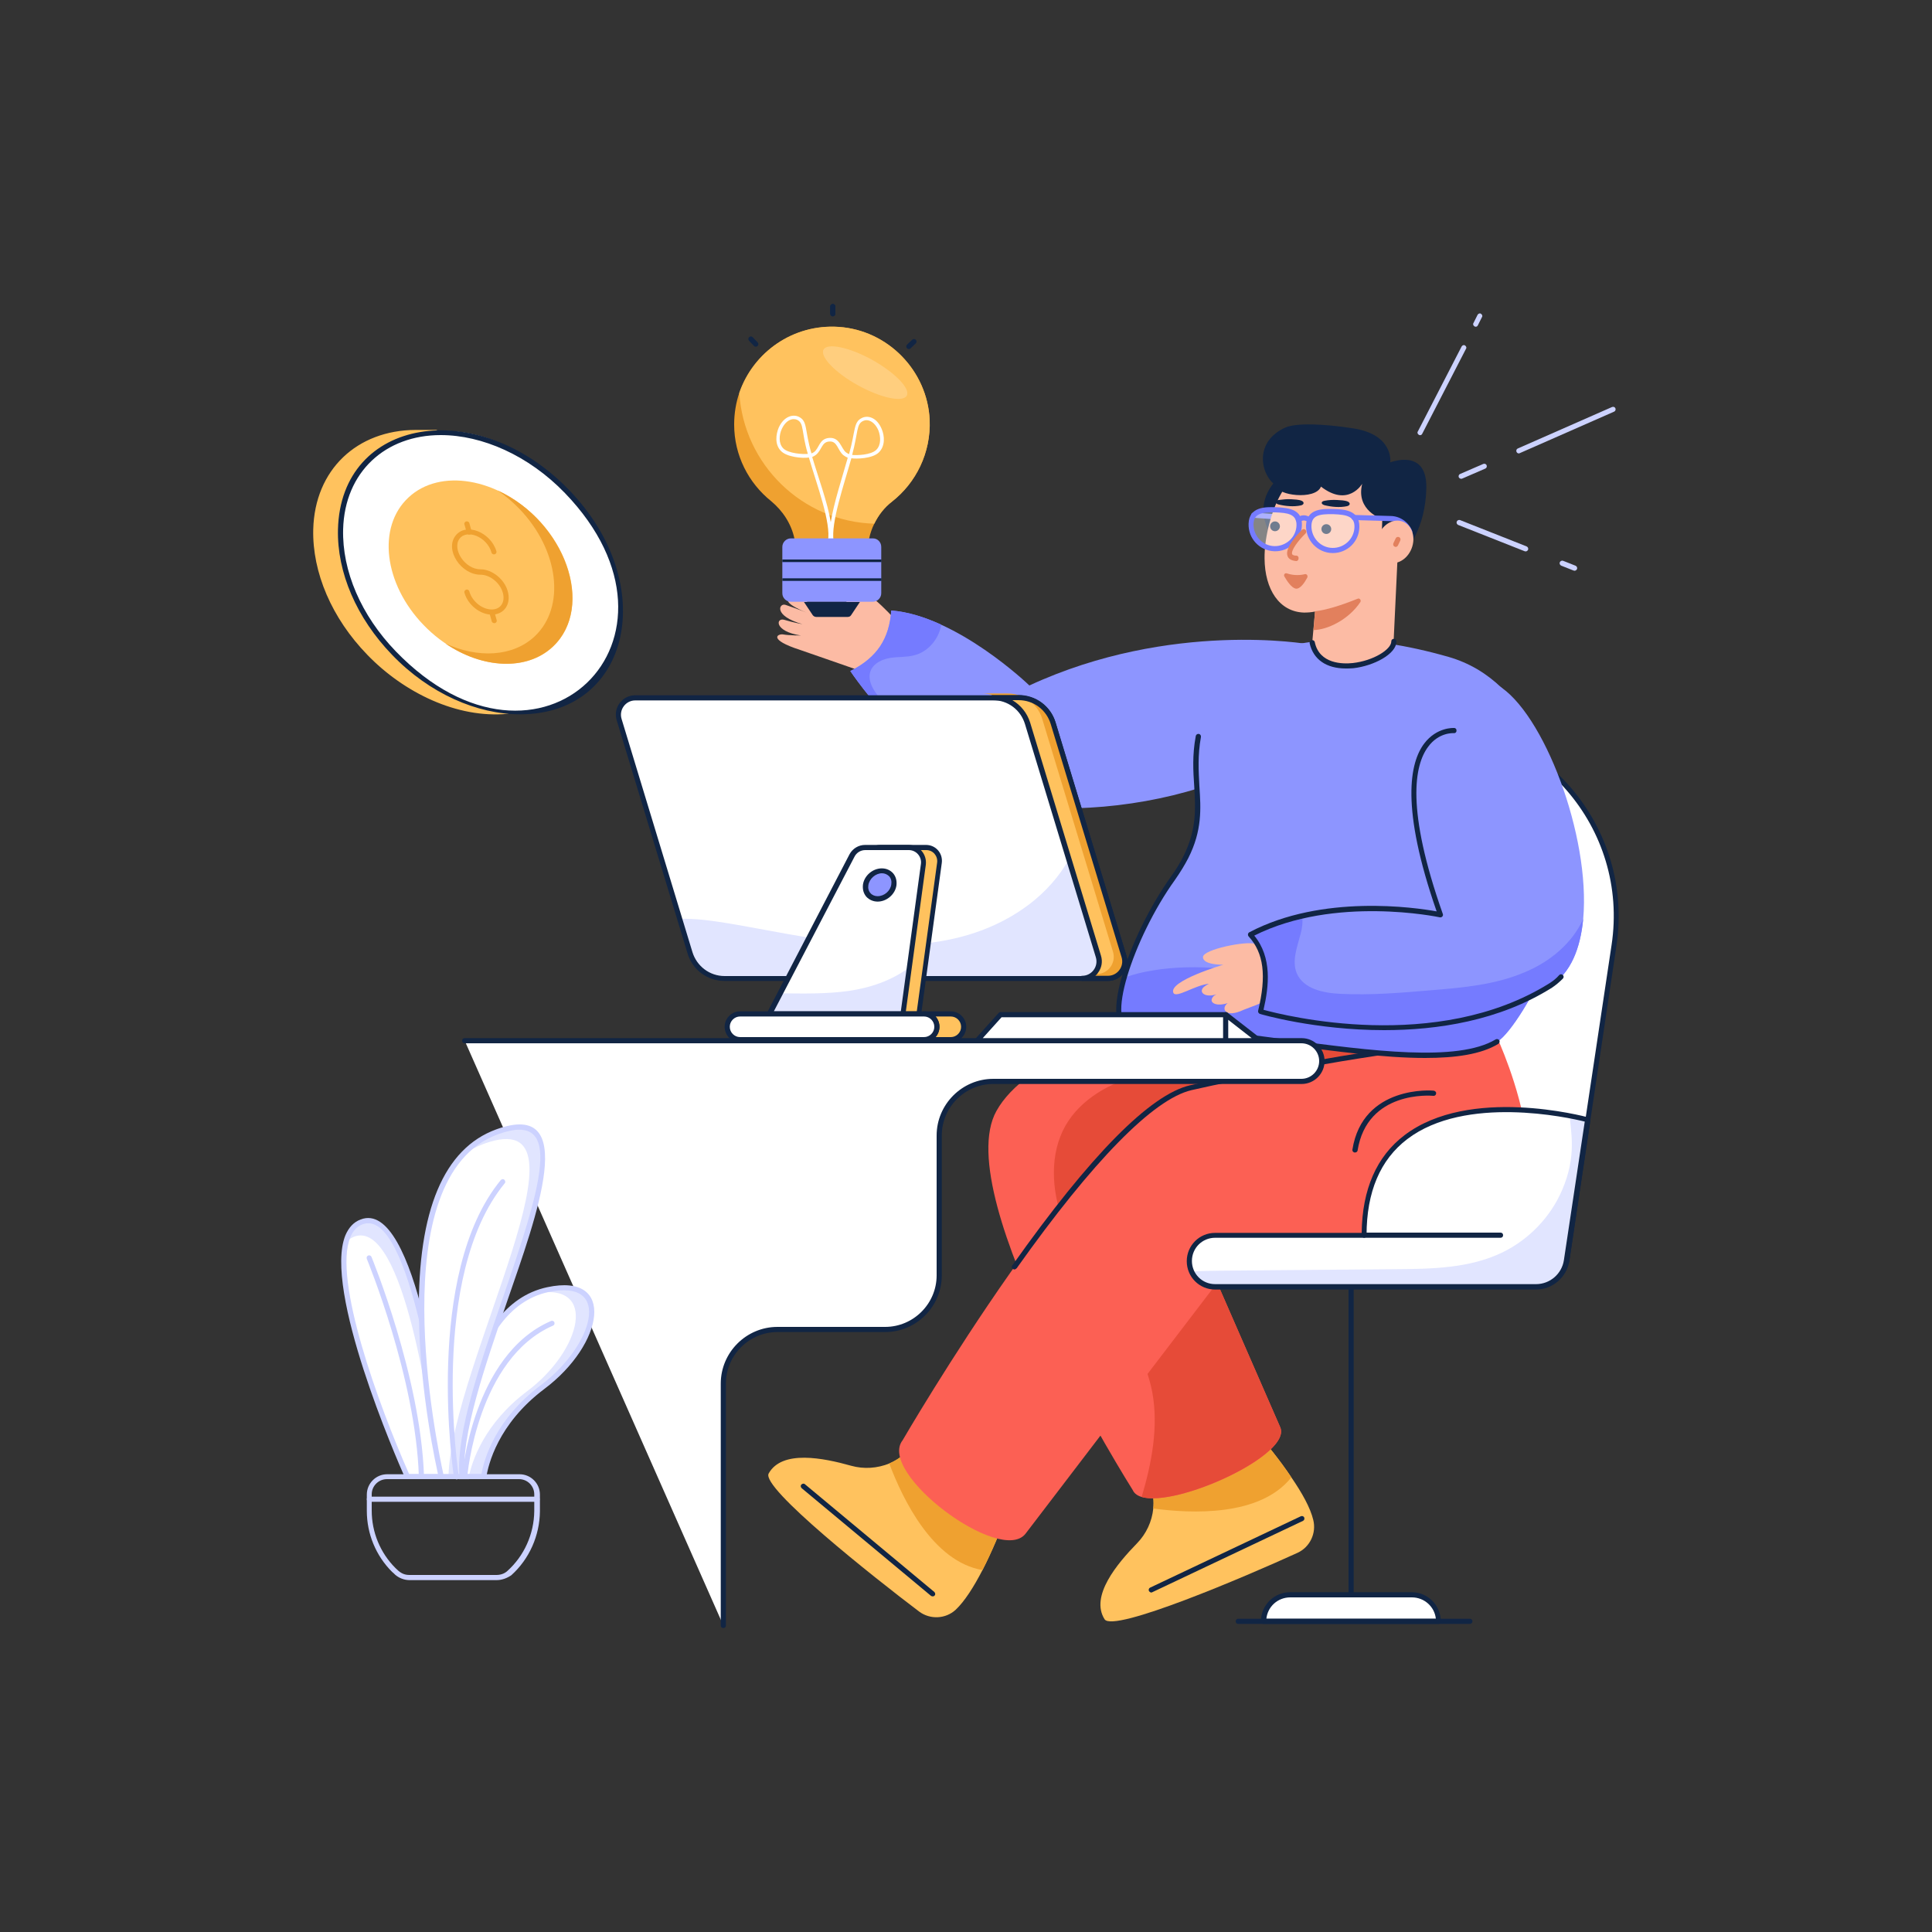 <?xml version="1.0" encoding="utf-8"?>
<svg xmlns="http://www.w3.org/2000/svg" enable-background="new 0 0 750 750" id="Layer_1" version="1.1" viewBox="0 0 750 750" x="0" y="0">
  <rect x="0" y="0" width="750" height="750" fill="#333333" stroke="none"/>
  <g id="Entrepreneurship">
    <path d="M335.6,261c6.5-6.2,11.1-13,11.3-21.1c0,0-13.4-15.2-19.6-12.6c-3.6,1.5,3.8,9.3,3.8,9.3s-4,4-17-2.6      c0,0-5.6-3.3-7.8-1.7c-2.6,1.9,6.8,5.5,6.8,5.5s-3.7-1.5-8.2-3c-2.4-0.8-4.9,4.2,6.6,7.5c0,0-3.5-0.6-7.1-1.7      c-3.2-0.9-4,4.5,6.5,6.1c0,0-4.6,0-6.8-0.4s-6.2,1.9,6.5,6C317.6,254.7,335.6,261,335.6,261z" fill="#fcbba4"/>
    <path d="M333.8,233.7l-3.4,5.1c-0.3,0.5-0.8,0.7-1.4,0.7h-12.1c-0.6,0-1.1-0.3-1.4-0.7l-3.4-5.1H333.8z" fill="#112544"/>
    <path d="M558.4,629.4L558.4,629.4h-67.9l0,0c0-5.7,4.6-10.3,10.3-10.3h47.2C553.8,619.1,558.4,623.7,558.4,629.4z" fill="#fff"/>
    <path d="M558.4,630.4h-67.9c-0.6,0-1-0.4-1-1c0-6.3,5.1-11.3,11.3-11.3h47.2c6.3,0,11.3,5.1,11.3,11.3       C559.4,630,559,630.4,558.4,630.4z M491.6,628.4h65.8c-0.5-4.7-4.5-8.3-9.3-8.3h-47.2C496,620.1,492.1,623.7,491.6,628.4z" fill="#112544"/>
    <path d="M608.1,489.9c0.2-0.9,12-79.7,18.4-122.9c6.9-45.6-28.5-87.1-75-87.1c-37.6,0-69.5,27.5-75,64.6       l-21.8,145.3H608.1z" fill="#fff"/>
    <path d="M608.1,490.9c-163.4-0.1-153.6,0.3-154.1-0.3c-0.6-0.7-1,5.3,21.5-146.1c5.6-37.7,38-65.5,76-65.5       c46.8,0,83,41.6,76,88.2l-18.3,122.3c0,0.2-0.1,0.3-0.1,0.6C609,490.6,608.5,490.9,608.1,490.9z M455.9,488.9h151.4l18.3-122       c6.9-45.5-28.5-85.9-74-85.9c-36.8,0-68.6,27.4-74,63.8L455.9,488.9z" fill="#112544"/>
    <path d="M524.5,620.1c-0.6,0-1-0.4-1-1V499.8c0-0.6,0.4-1,1-1s1,0.4,1,1v119.3C525.5,619.6,525,620.1,524.5,620.1z" fill="#112544"/>
    <path d="M391.3,586.7c-2.9,7.6-6.3,15.8-9.9,22.8c-3.4,6.6-7,12.2-10.4,15.4c-3.9,3.6-9.9,3.9-14.2,0.7        c-17.6-13.3-61.5-48.1-58.4-53.6c5.2-9.3,21.3-6,32-3c5,1.4,10.2,1,14.9-0.9c2.6-1.1,4.9-2.7,7-4.7L391.3,586.7z" fill="#ffc25e"/>
    <path d="M391.3,586.7c-2.9,7.6-6.3,15.8-9.9,22.8c-19.2-3.3-30.9-27.3-36.2-41.4c2.6-1.1,4.9-2.7,7-4.7        L391.3,586.7z" fill="#efa130"/>
    <path d="M486,553.9c5.3,6.1,10.9,13,15.3,19.6c4.2,6.1,7.4,11.9,8.5,16.5c1.3,5.2-1.3,10.6-6.1,12.8        c-20.1,9.2-71.5,31.1-74.9,25.8c-5.7-9,4.9-21.6,12.6-29.5c3.6-3.7,5.8-8.5,6.3-13.5c0.3-2.8,0-5.6-0.8-8.4L486,553.9z" fill="#ffc25e"/>
    <path d="M486,553.9c5.3,6.1,10.9,13,15.3,19.6c-12.1,15.3-38.7,14.1-53.6,12.1c0.3-2.8,0-5.6-0.8-8.4L486,553.9z" fill="#efa130"/>
    <path d="M573.6,436.1c-34.6,36.6-123.1,11.5-123.1,11.5l46.5,106.5c5.1,12.1-52.1,36.3-57.3,24.3       c0,0-71.6-113.5-52.9-147.1c22.7-40.9,154.4-51,154.5-51c0,0,6.7,1.9,14.7,5.7C573.3,394.1,597.2,411,573.6,436.1z" fill="#fc6054"/>
    <path d="M573.6,436.1c-34.6,36.6-123.1,11.5-123.1,11.5l46.5,106.5c4.5,10.7-40.2,31.1-53.8,27       c3.9-13.2,6.6-27.2,4.1-40.7c-2.4-12.4-9-23.5-16-34c-7-10.5-14.5-20.9-18.8-32.7c-4.3-11.9-5.1-25.7,1.1-36.7       c6-10.5,17.5-16.8,29.2-19.8c11.7-3,23.9-3.2,35.9-4.5c10-1.1,19.9-3.1,29.6-5.8c16.4-4.6,33.6-11.2,47.7-20.9       C573.3,394.1,597.2,411,573.6,436.1z" fill="#e64b38"/>
    <path d="M581.1,402.6c0,0,35.4,75.7-14.8,77.1c-46.2,1.3-79.7-0.2-79.7-0.2l-88.5,115.9        c-9.7,12.3-57.7-23.6-47.7-36.3c0,0,74.3-128,111.8-136.8S581.1,402.6,581.1,402.6z" fill="#fc6054"/>
    <path d="M393.8,492.8c-0.2,0-0.4-0.1-0.6-0.2c-0.5-0.3-0.6-0.9-0.2-1.4c30.3-42.8,53.5-66.3,69-69.9        c18.5-4.3,69.4-14,93.9-16.2c0.6,0,1,0.4,1.1,0.9c0,0.5-0.4,1-0.9,1.1c-24.4,2.2-75.2,11.8-93.6,16.1        c-14.8,3.5-38.2,27.4-67.8,69.1C394.4,492.6,394.1,492.8,393.8,492.8z" fill="#112544"/>
    <path d="M526,447.4c-0.1,0-0.1,0-0.2,0c-0.5-0.1-0.9-0.6-0.8-1.1c4-25.2,31.3-23,31.6-22.9c0.5,0.1,1,0.5,0.9,1.1       c0,0.5-0.5,1-1.1,0.9c-1-0.1-25.7-2.1-29.4,21.3C526.9,447.1,526.5,447.4,526,447.4z" fill="#112544"/>
    <path d="M446,617.6c-0.2-0.5,0-1.1,0.5-1.3l58.5-27.7c0.5-0.2,1.1,0,1.3,0.5c0.2,0.5,0,1.1-0.5,1.3l-58.5,27.7       C446.9,618.4,446.3,618.1,446,617.6z" fill="#112544"/>
    <path d="M361.4,619.5l-50.2-41.8c-0.4-0.4-0.5-1-0.1-1.4c0.4-0.4,1-0.5,1.4-0.1l50.2,41.8c0.4,0.4,0.5,1,0.1,1.4       C362.5,619.8,361.8,619.8,361.4,619.5z" fill="#112544"/>
    <path d="M508.1,250.1l-25.2,48.6c-19.9,10.9-55.3,17-79.8,14.5c-2.5-0.2-4.9-0.6-7.1-1      c-36.1-6.8-65.9-51.7-65.9-51.7c10.7-5.4,15.1-12.8,15.9-23.5c25.6,2.1,53.5,29,53.6,29.1C454.7,240.6,508.1,250.1,508.1,250.1z" fill="#8d95ff"/>
    <path d="M403.1,313.2c-2.5-0.2-4.9-0.6-7.1-1c-36.1-6.8-65.9-51.7-65.9-51.7c10.7-5.4,15.1-12.8,15.9-23.5      c6.7,0.5,13.3,2.7,19.4,5.5c-0.9,5.5-5.1,10.6-10.6,11.9c-3,0.8-6.1,0.5-9.2,1c-3,0.5-6.2,1.9-7.5,4.7c-1.7,3.9,1,8.1,3.8,11.3      C357.7,290,379.5,305.6,403.1,313.2z" fill="#757bff"/>
    <path d="M606.3,337.8c-0.2,14-2.6,27.4-6.6,37.9c-3.4,8.8-13.1,25.5-18.6,28.8c-24.9,15-100.3-7.1-141-4.6      c-6.7,0.4-7-8.5-3.6-20.4c3.4-12,10.6-27,18.8-38.4c2.1-3,3.8-5.7,5.1-8.4c8.8-17.5,1.5-28.6,4.8-46.8      c4.2-23.3,29.9-50.1,97.1-30.9C594.6,264.3,606.9,303.1,606.3,337.8z" fill="#8d95ff"/>
    <path d="M606.3,337.8c-0.2,14-2.6,27.4-6.6,37.9c-3.4,8.8-13.1,25.5-18.6,28.8c-24.9,15-100.3-7.1-141-4.6      c-6.7,0.4-7-8.5-3.6-20.4c3.6-1.3,7.3-2.2,11.1-2.8c34.5-5.7,70,10.9,104.2,4c19.1-3.9,36.5-15.2,47.8-31.1      C602.1,345.9,604.4,341.9,606.3,337.8z" fill="#757bff"/>
    <path d="M553.2,410.7c-15.8,0-35-2.6-53.8-5.1c-21.3-2.8-43.3-5.8-59.3-4.8c-15.5,1-1.8-37.8,14.4-60.4      c2.1-2.9,3.7-5.6,5-8.2c5.1-10.3,4.6-18.4,4.1-26.9c-0.4-6-0.8-12.1,0.6-19.6c0.1-0.5,0.6-0.9,1.2-0.8c0.5,0.1,0.9,0.6,0.8,1.2      c-1.3,7.2-0.9,13.2-0.6,19.1c0.6,8.8,1.1,17.2-4.3,27.9c-1.4,2.7-3.1,5.5-5.2,8.5c-16.3,22.7-27.7,57.9-16.1,57.2      c16.2-1,38.3,1.9,59.7,4.8c32.5,4.3,66.1,8.8,80.9-0.1c0.5-0.3,1.1-0.1,1.4,0.3s0.1,1.1-0.3,1.4      C575,409.3,565.1,410.7,553.2,410.7z" fill="#112544"/>
    <path d="M492,387.7c-1.7,1.8-7.1,3.4-9.2,4.3c-7.4,3.5-8.9-0.7-6.2-2.6c-3.8,1.3-6.7,0.2-6.2-1.5       c0.2-0.8,0.8-1.4,1.8-1.9c-3.7,1.2-6.1-0.2-5.6-1.8c0.2-0.8,1.3-1.6,2.7-2.3c-5.4,0.5-12.8,5.8-13.8,3.5       c-2-4.6,19.4-10.9,19.4-10.9s-8,0.2-7.9-3c0.1-3,16.9-6.3,20.2-5.1C492.9,368.2,502.1,376.5,492,387.7z" fill="#fcbba4"/>
    <path d="M496.3,185.6c0,0-9.7,7.9-4.1,19.8c5.6,11.9,23.7-21.8,23.7-21.8L496.3,185.6z" fill="#112544"/>
    <path d="M495,201.6l-8.4-0.6c-0.6,0-1-0.5-0.9-1.1c0-0.6,0.5-1,1.1-0.9l8.4,0.6c0.6,0,1,0.5,0.9,1.1      C496,201.3,495.6,201.7,495,201.6z" fill="#757bff"/>
    <path d="M490.9,216.8c0.1,12,5.7,20.7,15.3,21c1.4,0,2.9-0.1,4.3-0.4l-1.1,12.1c3.5,16.2,31.7,7.1,31.6-0.5       l2.3-48.7c0.1-6.2-1.8-10.5-4.8-13.4l-0.1,4.5c-7.6-17.9-23.4-11.1-40.2-1.2C493.6,197.3,490.8,208.6,490.9,216.8z" fill="#fcbba4"/>
    <path d="M522.4,259.5c-7.5,0-12.6-3.5-14-9.8c-0.1-0.5,0.2-1.1,0.8-1.2c0.5-0.1,1.1,0.2,1.2,0.8       c1.8,8.5,10.9,8.5,14.7,8.1c8.1-0.9,15-5.3,15-8.4c0-0.6,0.4-1,1-1c0,0,0,0,0,0c0.5,0,1,0.4,1,1c0,4.9-8.8,9.5-16.7,10.4       C524.3,259.5,523.3,259.5,522.4,259.5z" fill="#112544"/>
    <path d="M496.1,188.9c-0.8,3.2,14.5,5.5,16.7,0c10.6,8.2,16-1.1,16-1.1c-2.6,10.5,7.8,13.7,7.8,13.7l-0.3,9.6       l6.9,2.5l2,0.7c0,0,0,0,0.1-0.1c0.8-0.9,8.1-8.9,8.4-24.8c0.3-15.6-14-9.9-14-9.9s1.5-10.7-14.3-13.2       c-11.6-1.8-22.3-2.2-26.5-0.3C485.8,172,489.9,185.9,496.1,188.9z" fill="#112544"/>
    <path d="M528.1,233.7c-4.6,6.9-12.8,10.8-18.2,10.9l0.6-7.3c4.3-0.5,9.9-2.2,16.6-4.9      C527.8,232.1,528.5,233,528.1,233.7z" fill="#e2805d"/>
    <circle cx="495" cy="204.3" fill="#112544" r="1.9" transform="rotate(-88.277 494.988 204.328) scale(1)"/>
    <circle cx="514.9" cy="205.4" fill="#112544" r="1.9" transform="rotate(-88.277 514.882 205.405) scale(1)"/>
    <path d="M485.6,203.4c-0.2,5.2,3.9,9.5,9.1,9.6c5.2,0.2,9.5-3.9,9.6-9.1c0.2-5.2-4-5.9-9.2-6      C490,197.8,485.8,198.2,485.6,203.4z" fill="#fff" opacity=".4"/>
    <path d="M508.1,204.1c-0.2,5.2,3.9,9.5,9.1,9.6c5.2,0.2,9.5-3.9,9.6-9.1c0.2-5.2-4-5.9-9.2-6      C512.4,198.5,508.2,198.9,508.1,204.1z" fill="#fff" opacity=".4"/>
    <path d="M494.7,214c-5.7-0.2-10.2-4.9-10-10.7l0,0c0.2-6.7,6.7-6.5,10.6-6.4c5.7,0.2,10.3,1.2,10.1,7      C505.2,209.8,500.3,214.2,494.7,214z M486.6,203.4c-0.1,4.6,3.5,8.5,8.1,8.6c4.6,0.1,8.5-3.5,8.6-8.1c0.1-4.5-3.7-4.8-8.2-5      C489.6,198.8,486.8,199.4,486.6,203.4L486.6,203.4z" fill="#757bff"/>
    <path d="M517.4,214.7c-5.9,0-10.5-4.9-10.4-10.7l0,0c0.2-6.7,6.7-6.5,10.6-6.4c3.9,0.1,10.3,0.3,10.1,7      C527.6,210.4,522.9,214.7,517.4,214.7z M509.1,204.1c-0.1,4.6,3.5,8.5,8.1,8.6c4.7,0.1,8.5-3.6,8.6-8.1c0.1-4-2.7-4.8-8.2-5      C512,199.5,509.2,200.1,509.1,204.1L509.1,204.1z" fill="#757bff"/>
    <path d="M507.7,202.7c-0.9-0.8-1.9-0.9-3.1-0.1c-0.5,0.3-1.1,0.2-1.4-0.3c-0.3-0.5-0.2-1.1,0.3-1.4      c2.5-1.6,4.3-0.7,5.5,0.3c0.4,0.4,0.5,1,0.1,1.4C508.8,203,508.1,203.1,507.7,202.7z" fill="#757bff"/>
    <path d="M546.4,206.8c-1.1-2.7-3.8-4.5-6.7-4.5l-14.1-0.4c-0.6,0-1-0.5-1-1c0-0.6,0.5-1,1-1l14.1,0.4      c3.7,0,7.1,2.3,8.5,5.8c0.2,0.5,0,1.1-0.5,1.3C547.2,207.5,546.6,207.3,546.4,206.8z" fill="#757bff"/>
    <path d="M506.5,222.9c-1.6,0.4-4.2,0.6-6.9-0.3c-0.8-0.3-1.4,0.5-1,1.2c1.1,1.9,2.8,4.4,4.4,4.7      c1.7,0.3,3.5-2.4,4.5-4.3C507.8,223.4,507.2,222.7,506.5,222.9z" fill="#e2805d"/>
    <path d="M514.2,194.4c-0.5,0.1-1.1,0.3-1.1,0.8c0,0.5,0.5,0.7,1,0.9c2.8,0.7,6,1,8.8,0.4c1.3-0.3,1.4-1.3,0.3-1.8      c-1.2-0.5-2.8-0.5-4.1-0.6C517.4,194,515.8,194.1,514.2,194.4z" fill="#112544"/>
    <path d="M496.3,194.1c-0.5,0.1-1.1,0.3-1.1,0.8c0,0.5,0.5,0.7,1,0.9c2.8,0.7,6,1,8.8,0.4c1.3-0.3,1.4-1.3,0.3-1.8      c-1.2-0.5-2.8-0.5-4.1-0.6C499.6,193.7,497.9,193.9,496.3,194.1z" fill="#112544"/>
    <path d="M548.6,210.5c-0.6,4.6-4.2,8.2-8.1,8.1c-3.9-0.1-6.5-3.9-6-8.4c0.6-4.6,4.2-8.2,8.1-8.1      C546.5,202.2,549.2,206,548.6,210.5z" fill="#fcbba4"/>
    <path d="M541.4,212.2c-0.5-0.2-0.7-0.8-0.5-1.3l0.9-1.9c0.2-0.5,0.8-0.7,1.3-0.5c0.5,0.2,0.7,0.8,0.5,1.3l-0.9,1.9      C542.5,212.2,541.9,212.5,541.4,212.2z" fill="#e2805d"/>
    <path d="M506.1,206.5c0,0-10.1,9.9-2.9,10.3" fill="#fcbba4"/>
    <path d="M503.2,217.8C503.1,217.8,503.1,217.8,503.2,217.8c-2.3-0.2-3.1-1.1-3.4-2c-1.2-3.2,4.5-9,5.6-10.1      c0.4-0.4,1-0.4,1.4,0s0.4,1,0,1.4c-2.9,2.8-5.7,6.6-5.2,8c0.2,0.5,1.1,0.6,1.6,0.6c0.6,0,1,0.5,0.9,1.1      C504.1,217.4,503.7,217.8,503.2,217.8z" fill="#e2805d"/>
    <path d="M614.6,356.7c-1.1,11.6-4.9,21-12.5,25.8c-47.8,29.9-112.7,10.2-112.7,10.2c2.8-11.5,3.2-22.1-4-29.8      c6.4-3.4,13.3-5.7,20.1-7.3c27.1-6.3,53.7-0.5,53.7-0.5c-26-73.6,5.2-71.5,5.2-71.5l16.9-17.7      C599.2,276.3,617.5,324.6,614.6,356.7z" fill="#8d95ff"/>
    <g>
      <path d="M614.6,356.7c-1.1,11.6-4.9,21-12.5,25.8c-47.8,29.9-112.7,10.2-112.7,10.2c2.8-11.5,3.2-22.1-4-29.8      c6.4-3.4,13.3-5.7,20.1-7.3c0.3,2.3,0,4.8-0.6,6.9c-1.3,5.1-3.5,10.5-1.5,15.3c2.6,6.1,10.3,7.7,16.9,8      c11.8,0.6,23.6-0.4,35.4-1.4c12.2-1,24.7-2.1,36-6.9C601.5,373.5,610.4,366.2,614.6,356.7z" fill="#757bff"/>
    </g>
    <g>
      <path d="M537.3,399.9c-26.8,0-47.9-6.2-48.2-6.3c-0.5-0.2-0.8-0.7-0.7-1.2c3.3-13.6,2.2-22.5-3.7-28.9      c-0.4-0.5-0.3-1.3,0.3-1.6c28.3-14.9,64.5-9.6,72.7-8.1c-14.1-40.5-10.4-57.8-4.8-65.2c4.9-6.4,11.4-6,11.6-6      c0.6,0,1,0.5,0.9,1.1c0,0.6-0.5,1-1.1,0.9c-0.3,0-5.8-0.3-9.9,5.3c-5.3,7.1-8.7,24.1,5.7,64.9c0.3,0.7-0.4,1.5-1.2,1.3      c-0.4-0.1-40.8-8.6-72,7.1c7,8.5,5.7,19.7,3.6,28.8c8,2.2,67.2,17.1,111-10.3c1.4-0.9,2.7-1.9,3.8-3.2c0.4-0.4,1-0.4,1.4,0      c0.4,0.4,0.4,1,0,1.4c-1.3,1.3-2.7,2.5-4.2,3.5C582,396.3,557.9,399.9,537.3,399.9z" fill="#112544"/>
    </g>
    <g>
      <path d="M616.4,434.7l-8.2,54.7c-0.9,5.8-5.9,10.2-11.8,10.2H471.7c-8.9,0-13.4-10.8-7.1-17.1      c1.8-1.8,4.3-2.9,7.1-2.9h57.9c0-56.6,59.2-50.3,79.8-46.4C613.8,434,616.4,434.7,616.4,434.7z" fill="#fff"/>
    </g>
    <g>
      <path d="M616.4,434.7l-8.2,54.7c-0.9,5.8-5.9,10.2-11.8,10.2H471.7c-4,0-7.5-2.4-9.1-5.8c3-0.6-0.7-0.4,78.9-1.1      c14.2-0.1,28.9-0.3,41.7-6.5c10.3-5,18.7-13.7,23.2-24.2c5.8-13.4,3.3-22.6,3-28.8C613.8,434,616.4,434.7,616.4,434.7z" fill="#e1e5ff"/>
    </g>
    <g>
      <path d="M596.3,500.6H471.7c-6.1,0-11-4.9-11-11s4.9-11,11-11h56.9c0.2-16.9,5.8-29.7,16.6-37.9      c25.2-19.2,69.6-7.4,71.5-6.9c0.5,0.1,0.8,0.6,0.7,1.1l-8.2,54.7C608.2,495.8,602.7,500.6,596.3,500.6z M471.7,480.5      c-5,0-9,4-9,9s4,9,9,9h124.6c5.4,0,10-4,10.8-9.3l8.1-53.8c-6.4-1.6-46.3-10.4-68.9,6.8c-10.5,8-15.8,20.5-15.8,37.3      c0,0.6-0.4,1-1,1H471.7z" fill="#112544"/>
    </g>
    <g>
      <path d="M582.5,480.5h-52.9c-0.6,0-1-0.4-1-1s0.4-1,1-1h52.9c0.6,0,1,0.4,1,1S583.1,480.5,582.5,480.5z" fill="#112544"/>
    </g>
    <g>
      <path d="M180.4,404h324.9c4.3,0,7.9,3.5,7.9,7.9v0c0,4.3-3.5,7.9-7.9,7.9H385.6c-11.6,0-21,9.4-21,21v54.3       c0,11.6-9.4,21-21,21h-41.8c-11.6,0-21,9.4-21,21V631" fill="#fff"/>
      <path d="M280.8,632c-0.6,0-1-0.4-1-1v-93.9c0-12.1,9.9-22,22-22h41.8c11,0,20-9,20-20v-54.3c0-12.1,9.9-22,22-22       h119.6c3.8,0,6.9-3.1,6.9-6.9s-3.1-6.9-6.9-6.9H180.4c-0.6,0-1-0.4-1-1s0.4-1,1-1h324.9c4.9,0,8.9,4,8.9,8.9       c0,4.9-4,8.9-8.9,8.9H385.6c-11,0-20,9-20,20v54.3c0,12.1-9.9,22-22,22h-41.8c-11,0-20,9-20,20V631       C281.8,631.6,281.4,632,280.8,632z" fill="#112544"/>
    </g>
    <g>
      <path d="M430.1,379.8H281.3c-6.2,0-11.7-4.1-13.5-10l-4-13.1l-23.5-77.3c-1.3-4.2,1.9-8.5,6.3-8.5h148.8       c6.2,0,11.7,4.1,13.5,10l11.4,37.6l16.1,52.9C437.7,375.6,434.5,379.8,430.1,379.8z" fill="#fff"/>
      <path d="M430.1,379.8H281.3c-6.2,0-11.7-4.1-13.5-10l-4-13.1c6.2-0.2,12.5,0.7,18.7,1.7c15.5,2.6,30.9,6,46.6,7.6       c15.7,1.6,31.7,1.4,46.8-3.1c15.1-4.5,29.2-13.6,37.6-26.9c3.2-5.1,5.5-10.8,6.7-16.7c0-0.3,0.1-0.5,0.1-0.8l16.1,52.9       C437.7,375.6,434.5,379.8,430.1,379.8z" fill="#e1e5ff"/>
      <path d="M430.1,380.8H281.3c-6.7,0-12.5-4.3-14.4-10.7l-27.5-90.5c-1.5-4.9,2.2-9.7,7.2-9.7h148.8       c6.7,0,12.5,4.3,14.4,10.7l27.5,90.5C438.8,375.9,435.2,380.8,430.1,380.8z M246.6,271.9c-3.7,0-6.4,3.6-5.3,7.2l27.5,90.5       c1.7,5.5,6.7,9.3,12.5,9.3h148.8c3.7,0,6.4-3.6,5.3-7.2l-27.5-90.5l0,0c-1.7-5.5-6.7-9.3-12.5-9.3H246.6z" fill="#112544"/>
      <path d="M364.7,335l-8,58.7H305l32.1-61.8c0.9-1.7,2.7-2.8,4.6-2.8h17.8C362.7,329.1,365.2,331.8,364.7,335z" fill="#ffc25e"/>
      <path d="M356.8,394.6H305c-0.7,0-1.2-0.8-0.9-1.5l32.1-61.8c1.1-2.1,3.2-3.3,5.5-3.3h17.8c3.8,0,6.6,3.3,6.1,7l0,0       l-8,58.7C357.7,394.2,357.3,394.6,356.8,394.6z M306.6,392.6h49.3l7.9-57.8c0.3-2.5-1.6-4.8-4.2-4.8h-17.8       c-1.6,0-3,0.9-3.7,2.3L306.6,392.6z M364.7,335L364.7,335L364.7,335z" fill="#112544"/>
      <path d="M430.1,379.8h-10c4.4,0,7.5-4.2,6.3-8.5l-27.5-90.5c-1.8-5.9-7.3-10-13.5-10h10c6.2,0,11.7,4.1,13.5,10       l27.5,90.5C437.6,375.6,434.5,379.8,430.1,379.8z" fill="#ffc25e"/>
      <path d="M387.9,270.9c0.2,0.1,0.4,0.2,0.6,0.3c-1-0.2-2-0.3-3-0.3H387.9z" fill="#efa130"/>
      <path d="M430.1,379.8h-10c1.7,0,3.3-0.7,4.4-1.7h1.3c4.4,0,7.5-4.3,6.3-8.5l-27.5-90.5c-1-3.4-3.3-6.2-6.2-7.9       c4.9,1.1,9,4.7,10.5,9.7l27.5,90.5C437.7,375.6,434.5,379.8,430.1,379.8z" fill="#efa130"/>
      <path d="M398.4,271.2c-2.4-0.5-3.6-0.2-10.6-0.3c-2-1.1-4.3-1.7-6.8-1.7h10C393.8,269.2,396.3,269.9,398.4,271.2z" fill="#efa130"/>
      <path d="M430.1,380.8h-10c-0.6,0-1-0.4-1-1s0.4-1,1-1c3.7,0,6.4-3.6,5.3-7.2l-27.5-90.5c-1.7-5.6-6.7-9.3-12.5-9.3       c-0.6,0-1-0.4-1-1s0.4-1,1-1h10c6.7,0,12.5,4.3,14.4,10.7l27.5,90.5C438.8,375.9,435.2,380.8,430.1,380.8z M425.2,378.8h4.9       c3.7,0,6.4-3.6,5.3-7.2l-27.5-90.5c-1.7-5.6-6.7-9.3-12.5-9.3H393c3.2,1.9,5.7,4.9,6.9,8.7l27.5,90.5c0.7,2.3,0.3,4.7-1.2,6.7       C425.9,378.2,425.6,378.5,425.2,378.8z" fill="#112544"/>
      <path d="M358.4,335.6l-5.4,39.9l-2.5,18.1h-51.8l4.2-8l27.8-53.5c1-1.9,3-3.1,5.1-3.1h16.9       C356.2,329.1,358.9,332.1,358.4,335.6z" fill="#fff"/>
      <path d="M353,375.5l-2.5,18.1h-51.8l4.2-8c8.8,0.1,17.7,0.3,26.4-0.9C337.8,383.5,346.3,380.6,353,375.5z" fill="#e1e5ff"/>
      <path d="M350.5,394.6h-51.8c-0.7,0-1.2-0.8-0.9-1.5l32-61.5c1.2-2.2,3.5-3.6,6-3.6h16.9c4.1,0,7.2,3.6,6.7,7.7       l-7.9,58C351.5,394.2,351,394.6,350.5,394.6z M300.4,392.6h49.3l7.8-57.2l0,0c0.4-2.8-1.8-5.4-4.7-5.4h-16.9       c-1.8,0-3.4,1-4.2,2.6L300.4,392.6z" fill="#112544"/>
      <path d="M374.1,398.6c0,2.8-2.2,5-5,5h-10.4c2.8,0,5-2.2,5-5s-2.2-5-5-5h10.4C371.9,393.6,374.1,395.8,374.1,398.6       z" fill="#ffc25e"/>
      <path d="M369.1,404.6h-10.4c-0.6,0-1-0.4-1-1s0.4-1,1-1c2.2,0,4-1.8,4-4s-1.8-4-4-4c-0.6,0-1-0.4-1-1s0.4-1,1-1       h10.4c3.3,0,6,2.7,6,6S372.4,404.6,369.1,404.6z M363.2,402.6h5.9c2.2,0,4-1.8,4-4s-1.8-4-4-4h-5.9       C365.2,396.9,365.2,400.3,363.2,402.6z" fill="#112544"/>
      <g>
        <path d="M363.7,398.6L363.7,398.6c0,2.8-2.2,5-5,5h-71.4c-2.8,0-5-2.2-5-5l0,0c0-2.8,2.2-5,5-5h71.4       C361.5,393.6,363.7,395.8,363.7,398.6z" fill="#fff"/>
        <path d="M358.7,404.6h-71.4c-3.3,0-6-2.7-6-6s2.7-6,6-6h71.4c3.3,0,6,2.7,6,6S362,404.6,358.7,404.6z M287.3,394.6       c-2.2,0-4,1.8-4,4s1.8,4,4,4h71.4c2.2,0,4-1.8,4-4s-1.8-4-4-4H287.3z" fill="#112544"/>
      </g>
      <g>
        <path d="M347,343.5c-0.5,3-3.3,5.5-6.3,5.5c-3,0-5.1-2.5-4.6-5.5c0.5-3,3.3-5.5,6.3-5.5       C345.4,338,347.5,340.5,347,343.5z" fill="#8d95ff"/>
        <path d="M340.7,350c-1.7,0-3.3-0.7-4.4-1.9c-1.1-1.3-1.5-2.9-1.3-4.7c0.5-3.5,3.8-6.3,7.3-6.3       c1.8,0,3.3,0.7,4.4,1.9c1.1,1.3,1.5,2.9,1.3,4.7l0,0C347.5,347.2,344.2,350,340.7,350z M342.4,339c-2.5,0-4.9,2.1-5.3,4.6       c-0.2,1.2,0.1,2.3,0.8,3.1c0.7,0.8,1.7,1.2,2.8,1.2c2.6,0,5-2.1,5.3-4.6l0,0c0.2-1.2-0.1-2.3-0.8-3.1       C344.5,339.5,343.5,339,342.4,339z M347,343.5L347,343.5L347,343.5z" fill="#112544"/>
      </g>
    </g>
    <g>
      <polygon fill="#fff" points="475.8 393.9 475.8 404 379.3 404 388.4 393.9"/>
      <path d="M475.8,405h-96.5c-0.4,0-0.8-0.2-0.9-0.6c-0.2-0.4-0.1-0.8,0.2-1.1l9.1-10.1c0.2-0.2,0.5-0.3,0.7-0.3h87.4       c0.6,0,1,0.4,1,1V404C476.8,404.6,476.4,405,475.8,405z M381.5,403h93.3v-8.1h-86L381.5,403z" fill="#112544"/>
      <g>
        <polygon fill="#fff" points="475.8 393.9 488.9 404 475.8 404"/>
        <path d="M488.9,405h-13c-0.6,0-1-0.4-1-1v-10.1c0-0.8,1-1.3,1.6-0.8l13,10.1C490.2,403.8,489.8,405,488.9,405z        M476.8,403h9.1l-9.1-7.1V403z" fill="#112544"/>
      </g>
    </g>
    <g>
      <path d="M346.3,194.7c-3,2.3-5.3,5.3-6.9,8.6c-0.9,1.8-1.6,3.8-2,5.8h-29c-1.2-5.7-4.5-10.8-9.1-14.6        c-8.7-7-14.3-17.7-14.3-29.7c0-4.3,0.7-8.5,2-12.3c5.4-15.7,20.8-26.8,38.6-25.6c19.1,1.3,34.4,17,35.3,36.1        C361.4,175.8,355.6,187.4,346.3,194.7z" fill="#efa130"/>
      <path d="M346.3,194.7c-3,2.3-5.3,5.3-6.9,8.6c-28-0.8-50.7-23-52.4-50.8c5.4-15.7,20.8-26.8,38.6-25.6        c19.1,1.3,34.4,17,35.3,36.1C361.4,175.8,355.6,187.4,346.3,194.7z" fill="#ffc25e"/>
      <path d="M321.4,210c1.3-7-4.3-21.8-7.4-32.4c-2.3,0.4-8.6-0.1-10.9-2.6c-2.4-2.5-1.9-6.4-0.8-9          c2-4.4,5.5-5.3,7.8-4.2c3.5,1.7,2.2,5,4.9,14.2c0.4-0.1,0.7-0.3,1-0.5c2.1-1.6,2-5.2,5.9-5.5c4.2-0.3,4.6,4.1,6.5,5.6          c0.4,0.3,0.8,0.5,1.2,0.7c2.6-9.2,1.6-12.5,5.1-14.1c2.4-1.1,5.8,0,7.6,4.4c1.1,2.6,1.4,6.5-1.1,9          c-2.5,2.5-8.9,2.6-10.7,2.3c-2.9,10.4-8,25-6.9,32.1C323.4,210,321,210,321.4,210z M327.4,176.7c-2.3-1.9-2.3-5.6-5.5-5.3          c-3,0.2-2.8,3.3-5.2,5.2c-0.4,0.3-0.9,0.6-1.4,0.8c2.3,7.8,6,17.8,7.2,25.3c1.2-7.5,4.4-17.2,6.6-25          C328.5,177.4,327.9,177.1,327.4,176.7z M309.5,163c-1.7-0.8-4.3-0.1-6,3.5c-1.1,2.4-1.3,5.6,0.5,7.5c2,2.1,7.9,2.4,9.6,2.2          C311,167.4,312.2,164.4,309.5,163z M335.1,163.4c-2.7,1.2-1.9,4.2-4.3,13.2c1.6,0.2,7.3,0.1,9.4-2c1.9-1.9,1.7-5.1,0.8-7.5          C339.4,163.4,336.7,162.6,335.1,163.4z" fill="#fff"/>
      <g opacity=".2">
        <path d="M352,153.6c-1.5,2.7-10,0.9-18.9-4c-8.9-4.9-14.9-11.2-13.4-13.9c1.5-2.7,10-0.9,18.9,4       C347.5,144.7,353.5,150.9,352,153.6z" fill="#fff"/>
      </g>
      <g>
        <path d="M323.3,122.8C323.3,122.8,323.3,122.8,323.3,122.8c-0.6,0-1-0.5-1-1l0-2.8c0-0.6,0.5-1,1-1        c0.6,0,1,0.5,1,1l0,2.8C324.3,122.3,323.8,122.8,323.3,122.8z" fill="#112544"/>
        <path d="M352.8,135.5c-0.9,0-1.3-1.1-0.7-1.7l2-1.9c0.4-0.4,1-0.4,1.4,0c0.4,0.4,0.4,1,0,1.4        C353.6,135,353.5,135.5,352.8,135.5z" fill="#112544"/>
        <path d="M292.7,134.3l-1.9-2c-0.4-0.4-0.4-1,0-1.4c0.4-0.4,1-0.4,1.4,0l1.9,2c0.4,0.4,0.4,1,0,1.4        C293.7,134.7,293.1,134.7,292.7,134.3z" fill="#112544"/>
        <path d="M323.3,122.8C323.3,122.8,323.3,122.8,323.3,122.8c-0.6,0-1-0.5-1-1l0-2.8c0-0.6,0.5-1,1-1        c0.6,0,1,0.5,1,1l0,2.8C324.3,122.3,323.8,122.8,323.3,122.8z" fill="#112544"/>
      </g>
    </g>
    <g>
      <path d="M342.1,212.3v18c0,1.8-1.5,3.3-3.3,3.3H307c-1.8,0-3.3-1.5-3.3-3.3v-18c0-1.8,1.5-3.3,3.3-3.3h31.9      C340.7,209,342.1,210.5,342.1,212.3z" fill="#8d95ff"/>
    </g>
    <g>
      <rect fill="#112544" height="1" width="38.5" x="303.7" y="217.2"/>
      <rect fill="#112544" height="1" width="38.5" x="303.7" y="224.5"/>
    </g>
    <g>
      <path d="M570.6,630.4h-89.9c-0.6,0-1-0.4-1-1s0.4-1,1-1h89.9c0.6,0,1,0.4,1,1S571.1,630.4,570.6,630.4z" fill="#112544"/>
    </g>
    <g>
      <path d="M197,276.1c-17.4,1.7-37.9-6.2-53.7-22.6c-34.7-35.9-23.7-85.4,18-85.6c1.3,0,8.3,0,7.9,0         c-40.1,1.5-50.6,50-16.3,85.5C165.9,266.9,182,274.7,197,276.1z" fill="#ffc25e"/>
      <path d="M142.6,254.2c-13.8-14.2-21.4-32-21-48.7c0.6-23.2,17-38.5,39.7-38.6l7.9,0c0.5,0,1,0.4,1,1         c0,0.5-0.4,1-1,1c-20.4,0.8-35.4,14.8-36,36.6c-0.4,16.2,7,33.4,20.4,47.3c12.3,12.7,28.1,20.9,43.5,22.3         c0.5,0,0.9,0.5,0.9,1s-0.4,0.9-0.9,1C177.5,279,156.8,268.9,142.6,254.2z M156.9,169.1c-19,1.9-32.7,15.6-33.2,36.4         c-0.4,16.2,7,33.4,20.4,47.3c11.8,12.3,26.9,20.2,41.5,22.1c-12-3.5-23.7-10.7-33.3-20.7c-13.8-14.3-21.4-32-21-48.7         C131.7,187.1,142.1,174.1,156.9,169.1z" fill="#ffc25e"/>
      <path d="M170.7,167.9l0.2,0.6c-2.8-0.4-5.5-0.6-8.2-0.6H170.7z" fill="#efa130"/>
      <path d="M152.9,253.5c56.5,58.5,123.6-4.3,67.2-62.8C163.7,132.2,96.5,195,152.9,253.5z" fill="#fff"/>
      <path d="M201.9,277.3c-16.6,0-35.2-8-49.7-23.1c-13.8-14.3-21.4-32-21-48.7c1.1-43.5,54.1-52.1,89.6-15.4        C256.3,226.7,244.8,277.3,201.9,277.3z M171.1,168.9c-21.5,0-37.3,14.3-37.9,36.6c-0.4,16.2,7,33.4,20.4,47.3        c56,58,120.2-4.9,65.7-61.4C205.2,176.8,187.2,168.9,171.1,168.9z" fill="#112544"/>
      <path d="M164.5,242.7c15.5,16,37.9,19.8,50.1,8.4s9.5-33.6-5.9-49.6c-15.5-16-37.9-19.8-50.1-8.4        C146.3,204.5,149,226.7,164.5,242.7z" fill="#ffc25e"/>
      <path d="M214.5,251.1c-10.1,9.4-27.3,8.5-41.6-1.3c12.6,5.8,26.1,5.2,34.6-2.7c12.2-11.4,9.5-33.6-5.9-49.6        c-2.6-2.7-5.5-5.1-8.4-7.1C219.3,202.4,231.2,235.6,214.5,251.1z" fill="#efa130"/>
      <path d="M190.9,238.6c-4.5,0-9.3-3.8-10.6-8.5c-0.2-0.5,0.2-1.1,0.7-1.2c0.5-0.2,1.1,0.2,1.2,0.7        c1.1,3.9,5,7,8.7,7c3.5,0,5.3-2.9,4.3-6.5c-1.1-3.9-5-7-8.7-7c-7.5,0-13.9-9.6-9.7-15.1c4.1-5.4,13.8-1.3,15.9,6        c0.2,0.5-0.2,1.1-0.7,1.2c-0.5,0.1-1.1-0.2-1.2-0.7c-1.7-6.1-9.5-9.2-12.4-5.4c-3,4,2,11.9,8.1,11.9c4.5,0,9.3,3.8,10.6,8.5        C198.5,234.4,195.8,238.6,190.9,238.6z" fill="#efa130"/>
      <g>
        <path d="M181.2,206.8l-0.9-3.2c-0.2-0.5,0.2-1.1,0.7-1.2c0.5-0.1,1.1,0.2,1.2,0.7l0.9,3.2        c0.2,0.5-0.2,1.1-0.7,1.2C181.8,207.6,181.3,207.3,181.2,206.8z" fill="#efa130"/>
      </g>
      <g>
        <path d="M190.9,241.2L190,238c-0.2-0.5,0.2-1.1,0.7-1.2c0.5-0.2,1.1,0.2,1.2,0.7l0.9,3.2c0.2,0.5-0.2,1.1-0.7,1.2       C191.6,242,191,241.7,190.9,241.2z" fill="#efa130"/>
      </g>
    </g>
    <g>
      <path d="M187.8,573.2c0.7-4.5,4.4-20.9,22.9-34.8c21.4-16.1,28.1-43.4,1.9-37.7c-32.7,7-35.2,63.7-35.4,72.6H187.8       z" fill="#fff"/>
      <path d="M210.7,538.4c-18.5,13.9-22.2,30.4-22.9,34.8H182c1.3-6.1,6-20.6,22.6-33.1c21.1-15.8,27.9-42.6,3-38       c1.6-0.6,3.2-1.2,5-1.5C238.8,495,232.1,522.3,210.7,538.4z" fill="#e1e5ff"/>
      <path d="M187.8,574.2c-9.8-0.1-11.6,0.5-11.6-1c0.2-11,3.1-66.4,36.2-73.5c27-5.8,22,22.2-1.1,39.5       c-18.1,13.6-21.8,29.6-22.5,34.2C188.7,573.8,188.3,574.2,187.8,574.2z M178.2,572.2h8.7c1-5.7,5.4-21.3,23.2-34.6       c20.2-15.2,27.9-41.4,2.7-36C181.8,508.3,178.5,562.1,178.2,572.2z" fill="#ccd2ff"/>
      <path d="M180.3,574.2c-0.6,0-1-0.5-0.9-1.1c0-0.5,4.1-47.2,34.5-60.3c0.5-0.2,1.1,0,1.3,0.5c0.2,0.5,0,1.1-0.5,1.3       c-29.3,12.7-33.3,58.2-33.3,58.7C181.3,573.8,180.8,574.2,180.3,574.2z" fill="#ccd2ff"/>
      <path d="M173.8,573.2c-0.7-7.2-11.6-107.3-33.5-98.8c-21.8,8.4,14.9,92.2,17.8,98.8H173.8z" fill="#fff"/>
      <path d="M173.8,573.2h-3.6c-2.7-22.8-13.4-100.6-32.8-93.1c-1.2,0.5-2.2,1.2-3.1,2.1c1-3.9,2.9-6.6,6-7.8       C162.3,465.9,173.1,566,173.8,573.2z" fill="#e1e5ff"/>
      <path d="M173.8,574.2h-15.7c-0.4,0-0.8-0.2-0.9-0.6c-3.3-7.4-31.8-72.9-23.1-94.1c1.3-3,3.2-5.1,5.9-6.1       c21.5-8.3,32.4,76.6,34.8,99.6C174.9,573.7,174.4,574.2,173.8,574.2z M158.8,572.2h13.9c-2.1-20-13.3-104.1-32-96.9       c-2.1,0.8-3.7,2.5-4.7,5C129.2,496.7,147,545.5,158.8,572.2z" fill="#ccd2ff"/>
      <path d="M143.3,488.4c0,0,19.1,45.7,20.3,84.8" fill="#fff"/>
      <path d="M162.6,573.2c-1.2-38.4-20-84-20.2-84.5c-0.2-0.5,0-1.1,0.5-1.3c0.5-0.2,1.1,0,1.3,0.5       c0.2,0.5,19.1,46.4,20.4,85.2c0,0.6-0.4,1-1,1C163.1,574.2,162.6,573.8,162.6,573.2z" fill="#ccd2ff"/>
      <path d="M192.8,613.4H159c-2.1,0-4.1-0.8-5.6-2.1c-0.4-0.4-0.8-0.8-1.2-1.1c-6.3-6.3-9.8-14.8-9.8-23.7v-6.3       c0-4.3,3.5-7.9,7.9-7.9h51.4c4.3,0,7.9,3.5,7.9,7.9v6.5c-0.1,9.4-4.1,18.5-11.1,24.8C196.9,612.6,194.9,613.4,192.8,613.4z        M150.2,574.2c-3.2,0-5.9,2.6-5.9,5.9v6.3c0,8.4,3.3,16.4,9.2,22.3c1.5,1.5,2.9,2.7,5.4,2.7h33.8c1.6,0,3.1-0.5,4.2-1.5       c6.6-5.9,10.4-14.4,10.5-23.3v-6.5c0-3.2-2.6-5.9-5.9-5.9H150.2z" fill="#ccd2ff"/>
      <path d="M179.4,573.2c-3.7-40.6,61.6-151.2,13.7-133.9c-47.7,17.3-23.5,126.2-21.8,133.9H179.4z" fill="#fff"/>
      <path d="M179.4,573.2h-5.3c1-43.8,60-145.9,13.8-129.2c-3.2,1.2-6,2.7-8.6,4.6c3.7-4.1,8.3-7.3,13.8-9.3       C241,422,175.7,532.6,179.4,573.2z" fill="#e1e5ff"/>
      <path d="M179.4,574.2h-8.1c-0.5,0-0.9-0.3-1-0.8c-0.8-3.3-7.4-32.9-7.7-63.5c-0.4-40,9.7-64.1,30.1-71.5       c32.6-11.8,15.5,33.9,4.2,66.7c-8.8,25.7-18,52.3-16.5,68.1C180.4,573.7,180,574.2,179.4,574.2z M172.1,572.2h6.2       c-1-16.3,8-42.5,16.7-67.8c14.9-43.3,24.6-73.6-1.6-64.1C147.7,456.8,169.7,561.2,172.1,572.2z" fill="#ccd2ff"/>
      <path d="M176.2,573.4c-0.1-0.8-11.9-78.6,18.2-115.3c0.4-0.4,1-0.5,1.4-0.1c0.4,0.4,0.5,1,0.1,1.4       c-29.6,36.1-17.9,113-17.8,113.8c0.1,0.5-0.3,1.1-0.8,1.1C176.8,574.3,176.3,573.9,176.2,573.4z" fill="#ccd2ff"/>
      <g>
        <path d="M208.5,583h-65.1c-0.6,0-1-0.4-1-1s0.4-1,1-1h65.1c0.6,0,1,0.4,1,1S209,583,208.5,583z" fill="#ccd2ff"/>
      </g>
    </g>
    <g>
      <path d="M588.7,175.4c-0.2-0.5,0-1.1,0.5-1.3l36.6-16.1c0.5-0.2,1.1,0,1.3,0.5c0.2,0.5,0,1.1-0.5,1.3L590,175.9      C589.5,176.2,588.9,175.9,588.7,175.4z" fill="#ccd2ff"/>
      <path d="M566.3,185.3c-0.2-0.5,0-1.1,0.5-1.3l9-3.9c0.5-0.2,1.1,0,1.3,0.5c0.2,0.5,0,1.1-0.5,1.3l-9,3.9      C567.2,186,566.6,185.8,566.3,185.3z" fill="#ccd2ff"/>
      <path d="M572.4,126.7c-0.5-0.3-0.7-0.9-0.4-1.3l1.6-3.2c0.3-0.5,0.9-0.7,1.3-0.4c0.5,0.3,0.7,0.9,0.4,1.3l-1.6,3.2      C573.5,126.8,572.9,127,572.4,126.7z" fill="#ccd2ff"/>
      <path d="M550.8,168.8c-0.5-0.3-0.7-0.9-0.4-1.3l17-33c0.3-0.5,0.9-0.7,1.3-0.4c0.5,0.3,0.7,0.9,0.4,1.3l-17,33      C551.9,168.9,551.3,169.1,550.8,168.8z" fill="#ccd2ff"/>
      <path d="M610.9,221.5l-4.8-1.9c-0.5-0.2-0.8-0.8-0.6-1.3c0.2-0.5,0.8-0.8,1.3-0.6l4.8,1.9c0.5,0.2,0.8,0.8,0.6,1.3      C612,221.4,611.4,221.7,610.9,221.5z" fill="#ccd2ff"/>
      <path d="M591.9,214l-25.8-10.2c-0.5-0.2-0.8-0.8-0.6-1.3c0.2-0.5,0.8-0.8,1.3-0.6l25.8,10.2      c0.5,0.2,0.8,0.8,0.6,1.3C593,213.9,592.4,214.2,591.9,214z" fill="#ccd2ff"/>
    </g>
  </g>
</svg>